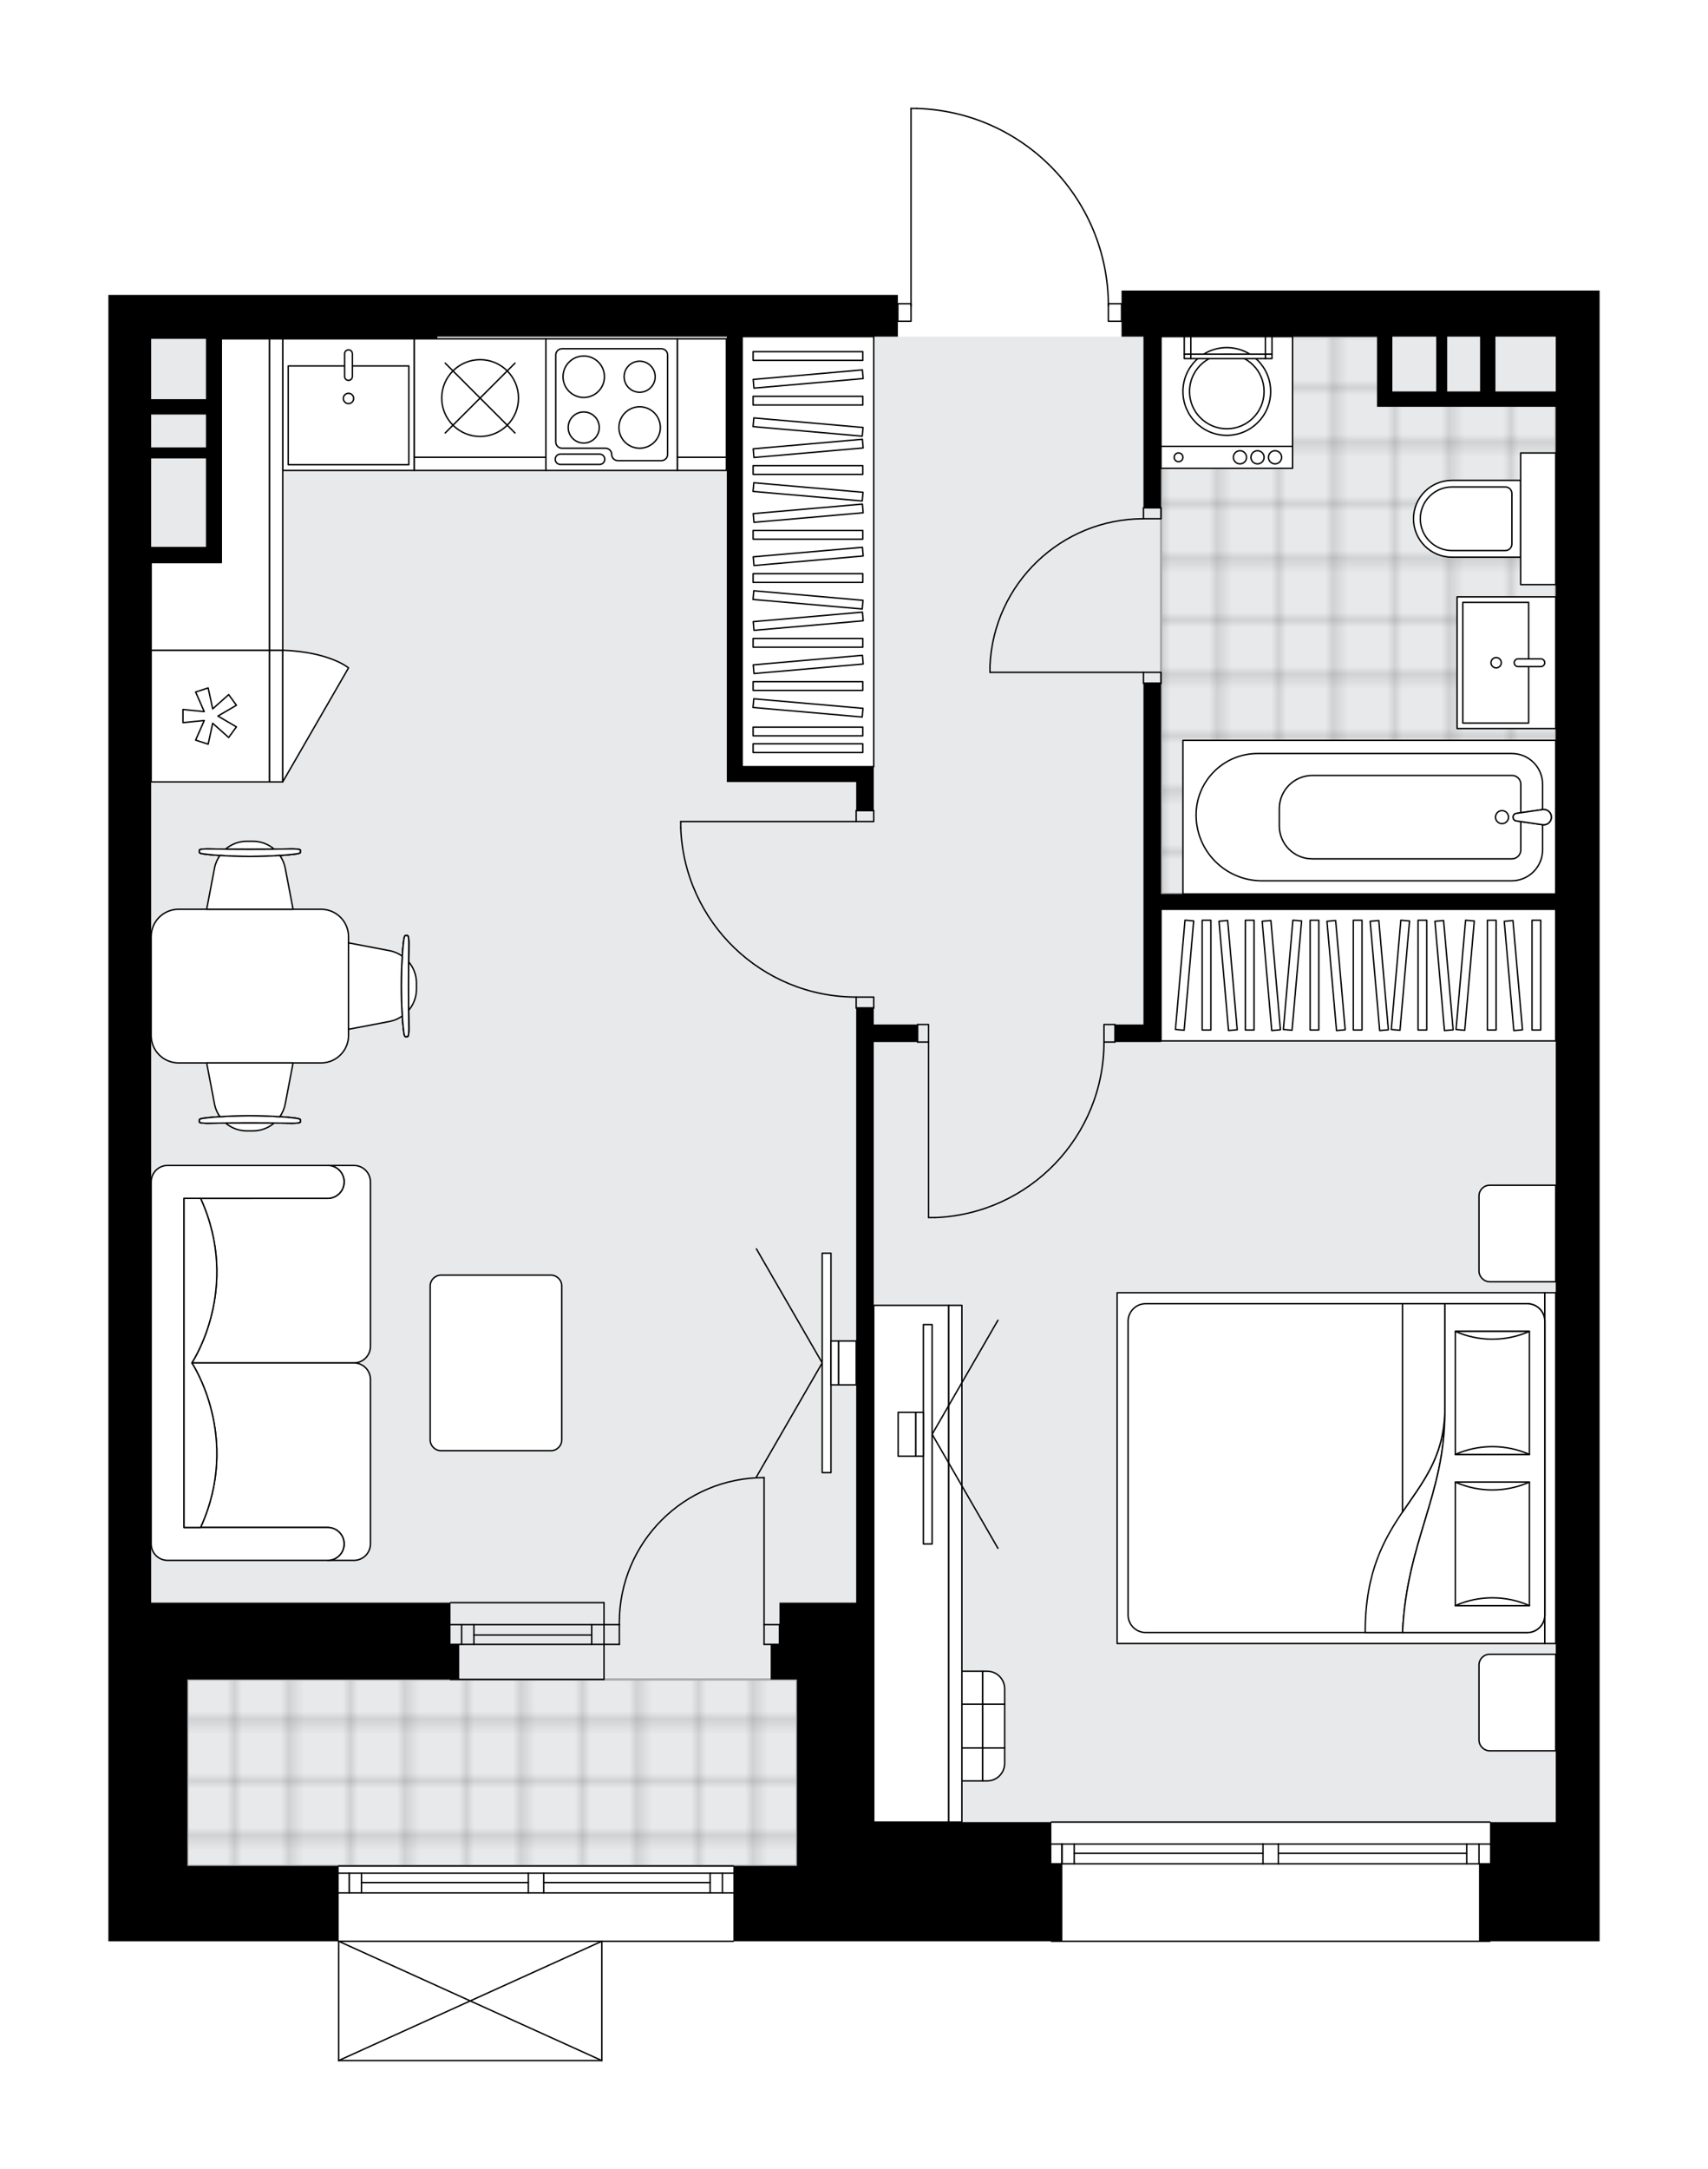 <svg xmlns="http://www.w3.org/2000/svg" xmlns:xlink="http://www.w3.org/1999/xlink" height="2000px" id="Layer_1" style="enable-background:new 0 0 1575.78 2000;" version="1.1" viewBox="0 0 1575.78 2000" width="1575.78px" x="0px" y="0px" xml:space="preserve">
<style type="text/css">
	.st0{fill:none;}
	.st1{opacity:0.25;fill:none;stroke:#000000;stroke-width:0.4;stroke-miterlimit:10;}
	.st2{fill:#E7E9EA;}
	.st3{fill:url(#SVGID_1_);stroke:#A6A7AA;stroke-width:2;stroke-miterlimit:10;}
	.st4{fill:url(#SVGID_00000069394702293588698820000004397769077470584732_);stroke:#A6A7AA;stroke-width:2;stroke-miterlimit:10;}
	.st5{fill:none;stroke:#000000;stroke-width:1.3;stroke-linecap:round;stroke-linejoin:round;stroke-miterlimit:10;}
	.st6{fill:none;stroke:#000000;stroke-width:1.3;stroke-linecap:round;stroke-linejoin:round;}
	.st7{fill:none;stroke:#000000;stroke-width:1.3;stroke-linecap:round;stroke-linejoin:round;stroke-dasharray:9.832,9.832;}
	.st8{fill:#FFFFFF;stroke:#000000;stroke-width:1.3;stroke-linecap:round;stroke-linejoin:round;stroke-miterlimit:10;}
	.st9{font-family: 'Arial-BoldMT','Arial'; font-weight:bold;}
	.st10{font-size:106.041px;}
	.st11{font-size:89.727px;}
	.st12{font-family: 'ArialMT','Arial';}
	.st13{font-size:40px;}
</style>
<pattern height="14.57" id="New_Pattern_Swatch_2" patternUnits="userSpaceOnUse" style="overflow:visible;" viewBox="7.49 -22.06 14.57 14.57" width="14.57" x="-212.4">
	<g>
		<rect class="st0" height="14.57" width="14.57" x="7.49" y="-22.06" />
		<g>
			<rect class="st1" height="7.29" width="7.29" x="14.77" y="-7.49" />
		</g>
		<g>
			<rect class="st1" height="7.29" width="7.29" x="0.2" y="-7.49" />
		</g>
		<g>
			<rect class="st1" height="7.29" width="7.29" x="22.06" y="-14.77" />
		</g>
		<g>
			<rect class="st1" height="7.29" width="7.29" x="7.49" y="-14.77" />
			<rect class="st1" height="7.29" width="7.29" x="14.77" y="-22.06" />
		</g>
		<g>
			<rect class="st1" height="7.29" width="7.29" x="0.2" y="-22.06" />
		</g>
		<g>
			<rect class="st1" height="7.29" width="7.29" x="22.06" y="-29.35" />
		</g>
		<g>
			<rect class="st1" height="7.29" width="7.29" x="7.49" y="-29.35" />
		</g>
	</g>
</pattern>
<g id="floor">
	<polygon class="st2" points="139.45,310.39 139.45,1477.78 139.45,1680.1 139.45,1720.56 806.1,1720.56 806.1,1680.1    1435.31,1680.1 1435.31,310.39  " />
	<pattern id="SVGID_1_" patternTransform="matrix(7.137 0 0 7.137 42894.711 32206.287)" xlink:href="#New_Pattern_Swatch_2">
	</pattern>
	<polygon class="st3" points="1280.54,362.99 1280.54,310.39 1071.14,310.39 1071.14,824.28 1435.31,824.28 1435.31,362.99  " />
	
		<pattern id="SVGID_00000025417727420648651940000004859847013072377484_" patternTransform="matrix(7.137 0 0 7.137 42894.711 32206.287)" xlink:href="#New_Pattern_Swatch_2">
	</pattern>
	
		<rect height="171.97" style="fill:url(#SVGID_00000025417727420648651940000004859847013072377484_);stroke:#A6A7AA;stroke-width:2;stroke-miterlimit:10;" width="562.45" x="172.84" y="1548.59" />
	<g id="LWPOLYLINE_00000181799775162437037320000011424281286670816683_">
		<rect class="st5" height="10.12" width="16.19" x="1054.95" y="619.94" />
	</g>
	<g id="LWPOLYLINE_00000041262941126171057810000011850146457548900001_">
		<rect class="st5" height="10.12" width="16.19" x="1054.95" y="468.2" />
	</g>
	<g id="LINE_00000080901748059991188100000000965112121149073078_">
		<line class="st5" x1="1054.95" x2="1071.14" y1="630.06" y2="630.06" />
	</g>
	<g id="LINE_00000114790000128468525790000007019239396448229024_">
		<line class="st5" x1="1054.95" x2="1071.14" y1="468.2" y2="468.2" />
	</g>
	<g id="LINE_00000008135592272244164810000016609995349581291649_">
		<line class="st5" x1="1054.95" x2="913.33" y1="619.94" y2="619.94" />
	</g>
	<g id="ARC_00000174586971688454917840000000414972255302418577_">
		<path class="st5" d="M913.33,613.87c3.37-75.78,65.77-135.5,141.62-135.55" />
	</g>
	<g id="LINE_00000107561785267359312460000017913547902829232530_">
		<line class="st5" x1="913.33" x2="913.33" y1="619.94" y2="613.87" />
	</g>
	<g id="LWPOLYLINE_00000027584243577131154670000008298126613149169855_">
		<rect class="st5" height="16.19" width="10.12" x="846.56" y="944.67" />
	</g>
	<g id="LWPOLYLINE_00000106107226878141761080000009865863598095319957_">
		<rect class="st5" height="16.19" width="10.12" x="1018.53" y="944.67" />
	</g>
	<g id="LINE_00000053510388920473230210000001514636125505980830_">
		<line class="st5" x1="846.56" x2="846.56" y1="960.85" y2="944.67" />
	</g>
	<g id="LINE_00000114763858125469300260000005692913313580660623_">
		<line class="st5" x1="1028.65" x2="1028.65" y1="960.85" y2="944.67" />
	</g>
	<g id="LINE_00000043444798574380376640000000479853950385285261_">
		<line class="st5" x1="856.68" x2="856.68" y1="960.85" y2="1122.71" />
	</g>
	<g id="LINE_00000007414452512109818050000012319882869582522752_">
		<line class="st5" x1="862.75" x2="856.68" y1="1122.71" y2="1122.71" />
	</g>
	<g id="ARC_00000040536314042498810720000000069812481594012816_">
		<path class="st5" d="M1018.53,960.85c-0.04,87.03-68.82,158.49-155.79,161.86" />
	</g>
	<g id="LWPOLYLINE_00000178918318338303128520000015899522867399272366_">
		<rect class="st5" height="10.12" width="16.19" x="789.91" y="747.4" />
	</g>
	<g id="LWPOLYLINE_00000183226354456118456520000003179888592030720648_">
		<rect class="st5" height="10.12" width="16.19" x="789.91" y="919.38" />
	</g>
	<g id="LINE_00000174571510197922388720000002473509899285607589_">
		<line class="st5" x1="789.91" x2="806.1" y1="747.4" y2="747.4" />
	</g>
	<g id="LINE_00000005239761043988617320000006395559394749653182_">
		<line class="st5" x1="789.91" x2="806.1" y1="929.49" y2="929.49" />
	</g>
	<g id="LINE_00000013905712535951986760000009074050376584732053_">
		<line class="st5" x1="789.91" x2="628.06" y1="757.52" y2="757.52" />
	</g>
	<g id="LINE_00000034778485729027263230000018277706834726477494_">
		<line class="st5" x1="628.06" x2="628.06" y1="763.59" y2="757.52" />
	</g>
	<g id="ARC_00000085954921135808874380000012554236178914619047_">
		<path class="st5" d="M789.91,919.38c-87.03-0.04-158.49-68.82-161.86-155.79" />
	</g>
	<g id="LWPOLYLINE_00000130633731997456917260000000724433522451647121_">
		<rect class="st5" height="16.19" width="12.14" x="1022.58" y="280.05" />
	</g>
	<g id="LWPOLYLINE_00000013915868068747261470000000949194581629347730_">
		<rect class="st5" height="16.19" width="12.14" x="828.35" y="280.05" />
	</g>
	<g id="LWPOLYLINE_00000040554493884518785390000013806067045649262758_">
		<path class="st5" d="M845.79,100c98.47,2.92,176.78,83.58,176.78,182.09" />
	</g>
	<g id="LINE_00000047030688127850762540000010372378708376502702_">
		<line class="st5" x1="840.49" x2="840.49" y1="282.09" y2="100" />
	</g>
	<g id="LINE_00000048459642150199713310000015566288110529460109_">
		<line class="st5" x1="840.49" x2="845.79" y1="100" y2="100" />
	</g>
	<g id="ARC_00000103235645291088492180000012808748149779391908_">
		<path class="st5" d="M571.41,1498.01c-0.01-0.66-0.01-1.32-0.01-1.99c-0.01-73.76,59.78-133.56,133.55-133.57" />
	</g>
	<g id="LINE_00000155866375830664999280000004616692395555391114_">
		<line class="st5" x1="704.94" x2="704.94" y1="1498.01" y2="1362.46" />
	</g>
	<g id="LINE_00000016770789883854377360000002946814392687233188_">
		<line class="st5" x1="557.24" x2="571.41" y1="1498.01" y2="1498.01" />
	</g>
	<g id="LINE_00000067223097102710693740000008003280240604822418_">
		<line class="st5" x1="571.41" x2="571.41" y1="1498.01" y2="1516.22" />
	</g>
	<g id="LINE_00000059292927178556616740000011257898871297752495_">
		<line class="st5" x1="571.41" x2="557.24" y1="1516.22" y2="1516.22" />
	</g>
	<g id="LINE_00000021097405877190974650000000870862849532107946_">
		<line class="st5" x1="719.1" x2="704.94" y1="1516.22" y2="1516.22" />
	</g>
	<g id="LINE_00000176042469817792844880000002925024087321433226_">
		<line class="st5" x1="704.94" x2="704.94" y1="1516.22" y2="1498.01" />
	</g>
	<g id="LINE_00000155847468436644244340000007781594029007378096_">
		<line class="st5" x1="704.94" x2="719.1" y1="1498.01" y2="1498.01" />
	</g>
	<g id="LINE_00000064316084801955877310000010749185625517449150_">
		<line class="st5" x1="719.1" x2="719.1" y1="1516.22" y2="1498.01" />
	</g>
	<g id="LINE_00000116958239019298465100000010416926554333052800_">
		<line class="st5" x1="557.24" x2="415.62" y1="1498.01" y2="1498.01" />
	</g>
	<g id="LINE_00000086690122975221938890000014419887084202419077_">
		<line class="st5" x1="557.24" x2="415.62" y1="1516.22" y2="1516.22" />
	</g>
	<g id="LINE_00000160901140519459865410000012159242332727324837_">
		<line class="st5" x1="545.91" x2="437.21" y1="1507.61" y2="1507.61" />
	</g>
	<g id="LINE_00000155110907803710312040000001101152099993882294_">
		<line class="st5" x1="425.88" x2="425.88" y1="1498.01" y2="1516.22" />
	</g>
	<g id="LINE_00000160906164160953691380000011059108278665802934_">
		<line class="st5" x1="545.91" x2="545.91" y1="1498.01" y2="1516.22" />
	</g>
	<g id="LINE_00000067947469295625938030000001118335551195278979_">
		<line class="st5" x1="557.24" x2="415.62" y1="1477.78" y2="1477.78" />
	</g>
	<g id="LINE_00000151513558678311460040000002038126864800695447_">
		<line class="st5" x1="415.62" x2="557.24" y1="1548.59" y2="1548.59" />
	</g>
	<g id="LINE_00000071532271204993404480000007381014624815607965_">
		<line class="st5" x1="437.21" x2="437.21" y1="1498" y2="1516.21" />
	</g>
	<g id="LINE_00000077305225895043098440000012107374034705857175_">
		<line class="st5" x1="557.24" x2="557.24" y1="1477.78" y2="1548.59" />
	</g>
	<g id="LINE_00000063610415495457792430000013236198124933806226_">
		<line class="st5" x1="969.98" x2="1374.62" y1="1680.1" y2="1680.1" />
	</g>
	<g id="LINE_00000174571343968115501970000000893071293866416303_">
		<line class="st5" x1="1374.62" x2="1179.38" y1="1718.54" y2="1718.54" />
	</g>
	<g id="LINE_00000128464795859982164600000015545881989246533256_">
		<line class="st5" x1="1165.21" x2="969.98" y1="1718.54" y2="1718.54" />
	</g>
	<g id="LINE_00000141426243448534579030000017579143310633025691_">
		<line class="st5" x1="979.73" x2="979.73" y1="1700.33" y2="1718.54" />
	</g>
	<g id="LINE_00000127727245987583177520000007117980297194055051_">
		<line class="st5" x1="1364.5" x2="1364.5" y1="1700.33" y2="1718.54" />
	</g>
	<g id="LINE_00000049211843264727668230000011733807191832389306_">
		<line class="st5" x1="1374.62" x2="1179.38" y1="1700.33" y2="1700.33" />
	</g>
	<g id="LINE_00000140710070966866898600000000384955799618245264_">
		<line class="st5" x1="1165.21" x2="969.98" y1="1700.33" y2="1700.33" />
	</g>
	<g id="LINE_00000147200846256335661000000010010937774095093164_">
		<line class="st5" x1="1165.21" x2="991.06" y1="1708.93" y2="1708.93" />
	</g>
	<g id="LINE_00000054239440732383192030000003117723710855715003_">
		<line class="st5" x1="1353.17" x2="1179.38" y1="1708.93" y2="1708.93" />
	</g>
	<g id="LINE_00000173157110179761059260000011253951193782361530_">
		<line class="st5" x1="1353.17" x2="1353.17" y1="1718.54" y2="1700.33" />
	</g>
	<g id="LINE_00000111898608847388325360000016544100583369455757_">
		<line class="st5" x1="979.73" x2="979.73" y1="1700.33" y2="1718.54" />
	</g>
	<g id="LINE_00000176730541521382075960000002718329632980263067_">
		<line class="st5" x1="991.06" x2="991.06" y1="1718.54" y2="1700.33" />
	</g>
	<g id="LINE_00000158006585399930115110000006120524768375695765_">
		<line class="st5" x1="1179.38" x2="1179.38" y1="1700.33" y2="1718.54" />
	</g>
	<g id="LINE_00000179627773188981189510000012962698118126490018_">
		<line class="st5" x1="1179.38" x2="1165.21" y1="1718.54" y2="1718.54" />
	</g>
	<g id="LINE_00000003076264906739414930000011516474533733093035_">
		<line class="st5" x1="1165.21" x2="1165.21" y1="1718.54" y2="1700.33" />
	</g>
	<g id="LINE_00000087371749701930914830000003186509232881351084_">
		<line class="st5" x1="1165.21" x2="1179.38" y1="1700.33" y2="1700.33" />
	</g>
	<g id="LINE_00000121961761255492920060000013083032098853533597_">
		<line class="st5" x1="1374.62" x2="969.98" y1="1789.98" y2="1789.98" />
	</g>
	<g id="LINE_00000150791078584047443870000004092184279515064748_">
		<line class="st5" x1="312.44" x2="676.61" y1="1720.56" y2="1720.56" />
	</g>
	<g id="LINE_00000137101436912584974570000008757960184574994312_">
		<line class="st5" x1="676.61" x2="501.61" y1="1745.45" y2="1745.45" />
	</g>
	<g id="LINE_00000150808719817137965050000004251725427473493672_">
		<line class="st5" x1="487.44" x2="312.44" y1="1745.45" y2="1745.45" />
	</g>
	<g id="LINE_00000089544877941108331270000002429884118936108941_">
		<line class="st5" x1="322.19" x2="322.19" y1="1727.24" y2="1745.45" />
	</g>
	<g id="LINE_00000061436698883312309410000002429075317332345230_">
		<line class="st5" x1="666.5" x2="666.5" y1="1727.24" y2="1745.45" />
	</g>
	<g id="LINE_00000007403096665659007650000011805745533719856564_">
		<line class="st5" x1="676.61" x2="501.61" y1="1727.24" y2="1727.24" />
	</g>
	<g id="LINE_00000083795878545508927110000012146107568838749621_">
		<line class="st5" x1="487.44" x2="312.44" y1="1727.24" y2="1727.24" />
	</g>
	<g id="LINE_00000179610885414097529940000006671113684844873919_">
		<line class="st5" x1="487.44" x2="333.52" y1="1735.84" y2="1735.84" />
	</g>
	<g id="LINE_00000170272247640528312530000015842210206801613958_">
		<line class="st5" x1="655.17" x2="501.61" y1="1735.84" y2="1735.84" />
	</g>
	<g id="LINE_00000139974415873189548800000005484671514752504452_">
		<line class="st5" x1="655.17" x2="655.17" y1="1745.45" y2="1727.24" />
	</g>
	<g id="LINE_00000059304049558521837450000008202693488469988736_">
		<line class="st5" x1="322.19" x2="322.19" y1="1727.24" y2="1745.45" />
	</g>
	<g id="LINE_00000183248803187926290400000007754762349668433082_">
		<line class="st5" x1="333.52" x2="333.52" y1="1745.45" y2="1727.24" />
	</g>
	<g id="LINE_00000147917305947068855800000008662380343652119471_">
		<line class="st5" x1="501.61" x2="501.61" y1="1727.24" y2="1745.45" />
	</g>
	<g id="LINE_00000097458231726134956430000007566093828605718968_">
		<line class="st5" x1="501.61" x2="487.44" y1="1745.45" y2="1745.45" />
	</g>
	<g id="LINE_00000062891181890484705050000005545345554214155441_">
		<line class="st5" x1="487.44" x2="487.44" y1="1745.45" y2="1727.24" />
	</g>
	<g id="LINE_00000074434380371287425070000015746700641643148426_">
		<line class="st5" x1="487.44" x2="501.61" y1="1727.24" y2="1727.24" />
	</g>
	<g id="LINE_00000153678960125937225840000005247766273134935719_">
		<line class="st5" x1="676.61" x2="312.44" y1="1789.98" y2="1789.98" />
	</g>
	<g id="LINE_00000013899985137779071310000015947532854026385028_">
		<line class="st5" x1="555.22" x2="312.44" y1="1900" y2="1900" />
	</g>
	<g id="LINE_00000106112366774955097640000015446152683407519148_">
		<line class="st5" x1="312.44" x2="312.44" y1="1900" y2="1789.98" />
	</g>
	<g id="LINE_00000183946983782299027880000002855164669845307070_">
		<line class="st5" x1="555.22" x2="555.22" y1="1789.98" y2="1900" />
	</g>
	<g id="LWPOLYLINE_00000133526089830005084540000000334755596342876067_">
		<line class="st5" x1="312.44" x2="555.22" y1="1789.98" y2="1900" />
	</g>
	<g id="LWPOLYLINE_00000021823520570001386590000001815977298501837749_">
		<line class="st5" x1="555.22" x2="312.44" y1="1789.98" y2="1900" />
	</g>
	<polygon points="735.28,1720.56 676.61,1720.56 676.61,1789.98 828.35,1789.98 980.09,1789.98 980.09,1718.54 969.98,1718.54    969.98,1680.1 828.35,1680.1 806.1,1680.1 806.1,1548.59 806.1,1477.78 806.1,960.85 846.56,960.85 846.56,944.67 806.1,944.67    806.1,929.49 789.91,929.49 789.91,1477.78 719.1,1477.78 719.1,1516.22 711.01,1516.22 711.01,1548.59 719.1,1548.59    735.28,1548.59 735.28,1680.1  " />
	<path d="M1475.78,1718.54v-38.44V310.39v-42.49h-441.06v42.49h20.23V468.2h16.19V310.39h199.28v64.74h14.16h40.46h10.12h30.35h69.8   v449.15h-364.18V630.06h-16.19v314.61h-26.3v16.19h26.3h16.19v-122.4h364.18v841.65h-60.69v38.44h-10.12v71.44h111.28V1718.54z    M1325.05,360.97h-40.46v-50.58h40.46V360.97z M1365.51,360.97h-30.35v-50.58h30.35V360.97z M1435.31,360.97h-55.64v-50.58h55.64   V360.97z" />
	<path d="M312.44,1720.56h-139.6v-40.46v-131.51h242.78h8.09v-32.37h-8.09v-38.44H172.84h-33.38V518.4h50.58h14.16v-91.67v-44.51   v-69.8h199.29v-2.02h267.06V721.1h14.16h105.21v26.3h16.19v-26.3v-14.16H684.7V310.39h114.23h13.23h16.19v-38.44h-16.19h-13.23   H403.48H139.45H100v1205.83v202.32v109.88h72.84h139.6V1720.56z M139.45,312.42h50.58v55.64h-50.58V312.42z M139.45,382.22h50.58   v30.35h-50.58V382.22z M139.45,422.68h50.58v4.05v77.51h-50.58V422.68z" />
</g>
<g id="mebel">
	<g>
		
			<rect class="st8" height="20.23" transform="matrix(-1 -1.224647e-16 1.224647e-16 -1 2263.663 843.338)" width="121.39" x="1071.14" y="411.55" />
		
			<rect class="st8" height="101.16" transform="matrix(-1 -1.224647e-16 1.224647e-16 -1 2263.663 721.946)" width="121.39" x="1071.14" y="310.39" />
		<g id="CIRCLE_00000029007911438868926610000013806954392972702599_">
			<circle class="st8" cx="1131.83" cy="360.97" r="40.46" />
		</g>
		<g id="CIRCLE_00000166642803051957538970000008433997508124991885_">
			<circle class="st8" cx="1131.83" cy="360.97" r="34.39" />
		</g>
		<g id="CIRCLE_00000176729309604813464160000001692804141556473223_">
			<circle class="st8" cx="1087.32" cy="421.67" r="4.05" />
		</g>
		<g id="CIRCLE_00000114762547386399089930000007932468823424863629_">
			<circle class="st8" cx="1143.97" cy="421.67" r="6.07" />
		</g>
		<g id="CIRCLE_00000033367209612070528290000009445088274500043957_">
			<circle class="st8" cx="1160.16" cy="421.67" r="6.07" />
		</g>
		<g id="CIRCLE_00000178897134317016822850000009048109191652867498_">
			<circle class="st8" cx="1176.34" cy="421.67" r="6.07" />
		</g>
	</g>
	<g>
		
			<rect class="st8" height="343.94" transform="matrix(-8.989449e-11 1 -1 -8.989449e-11 2016.813 -509.866)" width="141.62" x="1192.53" y="581.5" />
		<g id="ARC_00000170265009381333382680000015351306946691886472_">
			<path class="st8" d="M1423.18,746.49c0.68-0.1,1.36-0.1,2.04,0c3.86,0.56,6.53,4.15,5.97,8.01c-0.56,3.86-4.15,6.53-8.01,5.97     l-24.71-3.6c-1.14-0.34-2.03-1.23-2.38-2.38c-0.56-1.87,0.51-3.84,2.38-4.39L1423.18,746.49z" />
		</g>
		<path class="st8" d="M1423.17,783.61v-23.15l-24.69-3.6c-1.14-0.34-2.03-1.23-2.38-2.38c-0.56-1.87,0.51-3.84,2.38-4.39l24.69-3.6    v-23.36c0-15.64-12.68-28.32-28.32-28.32H1160.2c-31.31,0-56.69,25.38-56.69,56.69c0,33.5,27.16,60.65,60.65,60.65h230.48    C1410.4,812.15,1423.17,799.37,1423.17,783.61z" />
		<path class="st8" d="M1403.09,783.68v-26.15l-4.61-0.67c-1.14-0.34-2.03-1.23-2.38-2.38c-0.56-1.87,0.51-3.84,2.38-4.39l4.61-0.67    v-26.29c0-4.47-3.62-8.09-8.09-8.09h-184.16c-16.86,0-30.54,13.67-30.54,30.54v16c0,16.76,13.59,30.35,30.35,30.35h184.2    C1399.4,791.91,1403.09,788.23,1403.09,783.68z" />
		<g id="ARC_00000180324797350607962810000010364353701592412291_">
			<path class="st8" d="M1423.18,746.49c0.68-0.1,1.36-0.1,2.04,0c3.86,0.56,6.53,4.15,5.97,8.01c-0.56,3.86-4.15,6.53-8.01,5.97     l-24.71-3.6c-1.14-0.34-2.03-1.23-2.38-2.38c-0.56-1.87,0.51-3.84,2.38-4.39L1423.18,746.49z" />
		</g>
		<circle class="st8" cx="1385.74" cy="753.47" r="6.01" />
	</g>
	<g>
		
			<rect class="st8" height="91.04" transform="matrix(6.123234e-17 -1 1 6.123234e-17 778.732 2000.848)" width="121.4" x="1329.09" y="565.54" />
		
			<rect class="st8" height="60.7" transform="matrix(6.123234e-17 -1 1 6.123234e-17 768.864 1991.021)" width="111.28" x="1324.3" y="580.73" />
		<path class="st8" d="M1397,611.08L1397,611.08c0,1.98,1.6,3.58,3.58,3.58h20.98c1.98,0,3.58-1.6,3.58-3.58l0,0    c0-1.98-1.6-3.58-3.58-3.58h-20.98C1398.6,607.5,1397,609.1,1397,611.08z" />
		<circle class="st8" cx="1380.33" cy="611.08" r="4.76" />
	</g>
	<g>
		<path class="st8" d="M1304.07,478.35L1304.07,478.35c0-19.55,15.85-35.41,35.41-35.41h63.46v70.81h-63.46    C1319.92,513.76,1304.07,497.9,1304.07,478.35z" />
		
			<rect class="st8" height="32.37" transform="matrix(-1.341107e-10 1 -1 -1.341107e-10 1897.477 -940.775)" width="121.39" x="1358.43" y="462.17" />
		<path class="st8" d="M1310.35,478.35L1310.35,478.35c0-16.2,13.13-29.34,29.34-29.34h49.09c3.35,0,6.07,2.72,6.07,6.07v46.53    c0,3.35-2.72,6.07-6.07,6.07h-49.09C1323.48,507.69,1310.35,494.55,1310.35,478.35z" />
	</g>
	<g>
		<rect class="st8" height="16.19" width="6.07" x="1092.58" y="310.39" />
		<rect class="st8" height="4.05" width="6.07" x="1092.58" y="326.58" />
		<rect class="st8" height="16.19" width="6.07" x="1167.44" y="310.39" />
		<rect class="st8" height="4.05" width="6.07" x="1167.44" y="326.58" />
		
			<rect class="st8" height="4.05" transform="matrix(-1 -1.224647e-16 1.224647e-16 -1 2266.089 657.204)" width="68.79" x="1098.65" y="326.58" />
	</g>
	<g>
		<rect class="st8" height="121.39" width="121.4" x="260.84" y="312.42" />
		<rect class="st8" height="91.04" width="111.28" x="265.89" y="337.44" />
		<path class="st8" d="M321.52,350.73L321.52,350.73c-1.98,0-3.58-1.6-3.58-3.58v-20.98c0-1.98,1.6-3.58,3.58-3.58l0,0    c1.98,0,3.58,1.6,3.58,3.58v20.98C325.1,349.13,323.5,350.73,321.52,350.73z" />
		<circle class="st8" cx="321.52" cy="367.4" r="4.76" />
	</g>
	<g>
		<rect class="st8" height="121.39" width="121.39" x="503.64" y="312.42" />
		<path class="st8" d="M512.74,327.31v80.25c0,3.17,2.57,5.73,5.73,5.73h40.13c3.17,0,5.73,2.57,5.73,5.73l0,0    c0,3.17,2.57,5.73,5.73,5.73h40.13c3.17,0,5.73-2.57,5.73-5.73v-91.72c0-3.17-2.57-5.73-5.73-5.73h-91.72    C515.31,321.58,512.74,324.14,512.74,327.31z" />
		<path class="st8" d="M553.18,428.27h-36.16c-2.64,0-4.78-2.14-4.78-4.78l0,0c0-2.64,2.14-4.78,4.78-4.78h36.16    c2.64,0,4.78,2.14,4.78,4.78l0,0C557.95,426.13,555.82,428.27,553.18,428.27z" />
		<circle class="st8" cx="538.54" cy="347.37" r="19.11" />
		<circle class="st8" cx="590.13" cy="394.19" r="19.11" />
		<circle class="st8" cx="538.54" cy="394.19" r="14.33" />
		<circle class="st8" cx="590.13" cy="347.37" r="14.33" />
	</g>
	<g>
		<rect class="st8" height="109.25" width="121.39" x="382.24" y="312.42" />
		<rect class="st8" height="12.14" width="121.39" x="382.24" y="421.67" />
		<circle class="st8" cx="442.94" cy="367.04" r="35.41" />
		<line class="st8" x1="475.13" x2="410.75" y1="334.85" y2="399.23" />
		<line class="st8" x1="475.13" x2="410.75" y1="399.23" y2="334.85" />
	</g>
	<g>
		
			<rect class="st8" height="109.25" transform="matrix(-1.836970e-16 1 -1 -1.836970e-16 854.341 466.183)" width="121.39" x="133.38" y="605.64" />
		
			<rect class="st8" height="12.14" transform="matrix(-1.836970e-16 1 -1 -1.836970e-16 915.037 405.487)" width="121.39" x="194.08" y="654.19" />
		<polygon class="st8" points="188.43,656.16 168.79,654.19 168.79,666.33 188.43,664.37 180.49,682.44 192.04,686.19     196.24,666.91 210.97,680.04 218.11,670.22 201.06,660.26 218.11,650.31 210.97,640.49 196.24,653.62 192.04,634.33     180.49,638.09   " />
		<path class="st8" d="M260.84,720.96l60.7-105.13c0,0-17.08-14.65-60.7-16.26V720.96z" />
	</g>
	<g>
		<path class="st8" d="M1364.5,1102.79v68.98c0,5.59,4.53,10.12,10.12,10.12h60.7v-89.02h-60.89    C1368.94,1092.86,1364.5,1097.31,1364.5,1102.79z" />
		<path class="st8" d="M1364.5,1535.29v68.98c0,5.59,4.53,10.12,10.12,10.12h60.7v-89.02h-60.89    C1368.94,1525.37,1364.5,1529.81,1364.5,1535.29z" />
		<g>
			
				<rect class="st8" height="10.12" transform="matrix(-3.592080e-10 1 -1 -3.592080e-10 2783.971 -76.536)" width="323.44" x="1268.54" y="1348.66" />
			
				<rect class="st8" height="394.52" transform="matrix(-3.591689e-10 1 -1 -3.591689e-10 2581.651 125.784)" width="323.44" x="1066.22" y="1156.46" />
			<path class="st8" d="M1425.2,1218.3v270.83c0,8.94-7.25,16.19-16.19,16.19h-352.04c-8.94,0-16.19-7.25-16.19-16.19V1218.3     c0-8.94,7.25-16.19,16.19-16.19h352.04C1417.95,1202.12,1425.2,1209.36,1425.2,1218.3z" />
			<path class="st8" d="M1293.93,1505.32c4.14-84.59,39-126.52,39.03-202.69c-2.76,81.51-73.58,90.21-73.43,202.69L1293.93,1505.32z     " />
			<g>
				<path class="st8" d="M1293.93,1505.32c4.14-84.59,39-126.52,39.03-202.69l0-100.51h76.05c8.94,0,16.19,7.25,16.19,16.19v270.83      c0,8.94-7.25,16.19-16.19,16.19L1293.93,1505.32L1293.93,1505.32z" />
			</g>
			
				<rect class="st8" height="68.32" transform="matrix(-3.591138e-10 1 -1 -3.591138e-10 2661.201 -92.483)" width="113.5" x="1320.09" y="1250.2" />
			<path class="st8" d="M1342.68,1341.11c21.46-9.61,46.86-9.61,68.32,0H1342.68z" />
			<path class="st8" d="M1411,1227.61c-21.46,9.61-46.86,9.61-68.32,0H1411z" />
			
				<rect class="st8" height="68.32" transform="matrix(-3.593154e-10 1 -1 -3.593154e-10 2800.414 46.729)" width="113.94" x="1319.87" y="1389.41" />
			<path class="st8" d="M1342.68,1480.54c21.46-9.65,46.86-9.65,68.32,0H1342.68z" />
			<path class="st8" d="M1411,1366.6c-21.46,9.65-46.86,9.65-68.32,0H1411z" />
			<g>
				<path class="st8" d="M1332.96,1302.63v-100.51h-39.03v192.06C1312.35,1366.96,1331.55,1344.31,1332.96,1302.63z" />
			</g>
		</g>
	</g>
	<g>
		<g>
			<g>
				<g id="LINE_00000106868987395550695300000001283636304494161807_">
					<line class="st8" x1="758.55" x2="697.86" y1="1256.71" y2="1361.84" />
				</g>
				<g id="LINE_00000069379784980130478000000008842147763221774269_">
					<line class="st8" x1="758.55" x2="697.86" y1="1256.71" y2="1151.58" />
				</g>
			</g>
			<rect class="st8" height="202.32" width="8.09" x="758.55" y="1155.55" />
			
				<rect class="st8" height="40.46" transform="matrix(-1 -1.224647e-16 1.224647e-16 -1 1540.37 2513.425)" width="7.08" x="766.64" y="1236.48" />
			<rect class="st8" height="40.46" width="16.19" x="773.73" y="1236.48" />
		</g>
	</g>
	<g>
		
			<rect class="st8" height="396.55" transform="matrix(-1 -1.565274e-10 1.565274e-10 -1 1490.801 1017.333)" width="121.39" x="684.7" y="310.39" />
		<g>
			
				<rect class="st8" height="8.04" transform="matrix(-1 -1.347341e-10 1.347341e-10 -1 1490.801 1265.151)" width="101.16" x="694.82" y="628.56" />
			
				<rect class="st8" height="8.04" transform="matrix(-1 -1.348420e-10 1.348420e-10 -1 1490.801 1348.977)" width="101.16" x="694.82" y="670.47" />
			
				<rect class="st8" height="8.04" transform="matrix(-1 -1.347341e-10 1.347341e-10 -1 1490.801 1379.721)" width="101.16" x="694.82" y="685.84" />
			
				<rect class="st8" height="8.04" transform="matrix(-1 -1.349317e-10 1.349317e-10 -1 1490.801 1185.483)" width="101.16" x="694.82" y="588.72" />
			
				<rect class="st8" height="8.04" transform="matrix(-1 -1.346444e-10 1.346444e-10 -1 1490.801 1065.98)" width="101.16" x="694.82" y="528.97" />
			
				<rect class="st8" height="8.04" transform="matrix(-1 -1.347341e-10 1.347341e-10 -1 1490.801 986.312)" width="101.16" x="694.82" y="489.14" />
			
				<rect class="st8" height="8.04" transform="matrix(-1 -1.347523e-10 1.347523e-10 -1 1490.801 866.81)" width="101.16" x="694.82" y="429.39" />
			
				<rect class="st8" height="8.04" transform="matrix(-0.996 -0.087 0.087 -0.996 1431.096 1367.468)" width="101.16" x="694.82" y="648.47" />
			
				<rect class="st8" height="8.04" transform="matrix(-0.996 -0.087 0.087 -0.996 1439.776 1168.677)" width="101.16" x="694.82" y="548.89" />
			
				<rect class="st8" height="8.04" transform="matrix(-0.996 -0.087 0.087 -0.996 1448.455 969.885)" width="101.16" x="694.82" y="449.3" />
			
				<rect class="st8" height="8.04" transform="matrix(-0.996 0.087 -0.087 -0.996 1541.362 1158.02)" width="101.16" x="694.82" y="608.64" />
			
				<rect class="st8" height="8.04" transform="matrix(-0.996 0.087 -0.087 -0.996 1537.89 1078.503)" width="101.16" x="694.82" y="568.8" />
			
				<rect class="st8" height="8.04" transform="matrix(-0.996 0.087 -0.087 -0.996 1532.682 959.228)" width="101.16" x="694.82" y="509.05" />
			
				<rect class="st8" height="8.04" transform="matrix(-0.996 0.087 -0.087 -0.996 1529.21 879.711)" width="101.16" x="694.82" y="469.22" />
			
				<rect class="st8" height="8.04" transform="matrix(-0.996 -0.087 0.087 -0.996 1453.663 850.61)" width="101.16" x="694.82" y="389.55" />
			
				<rect class="st8" height="8.04" transform="matrix(-0.996 0.087 -0.087 -0.996 1524.003 760.436)" width="101.16" x="694.82" y="409.47" />
			
				<rect class="st8" height="8.04" transform="matrix(-1 -1.347341e-10 1.347341e-10 -1 1490.801 738.882)" width="101.16" x="694.82" y="365.42" />
			
				<rect class="st8" height="8.04" transform="matrix(-1 -1.347341e-10 1.347341e-10 -1 1490.801 656.531)" width="101.16" x="694.82" y="324.25" />
			
				<rect class="st8" height="8.04" transform="matrix(-0.996 0.087 -0.087 -0.996 1518.428 632.752)" width="101.16" x="694.82" y="345.5" />
		</g>
	</g>
	<g>
		
			<rect class="st8" height="364.18" transform="matrix(1.438357e-10 -1 1 1.438357e-10 354.08 2152.368)" width="121.39" x="1192.53" y="717.06" />
		<g>
			
				<rect class="st8" height="8.04" transform="matrix(1.348238e-10 -1 1 1.348238e-10 213.985 2012.273)" width="101.16" x="1062.55" y="895.12" />
			
				<rect class="st8" height="8.04" transform="matrix(1.347341e-10 -1 1 1.347341e-10 253.819 2052.107)" width="101.16" x="1102.38" y="895.12" />
			
				<rect class="st8" height="8.04" transform="matrix(1.349321e-10 -1 1 1.349321e-10 313.57 2111.858)" width="101.16" x="1162.13" y="895.12" />
			
				<rect class="st8" height="8.04" transform="matrix(1.347341e-10 -1 1 1.347341e-10 353.404 2151.693)" width="101.16" x="1201.97" y="895.12" />
			
				<rect class="st8" height="8.04" transform="matrix(1.348238e-10 -1 1 1.348238e-10 413.156 2211.444)" width="101.16" x="1261.72" y="895.12" />
			
				<rect class="st8" height="8.04" transform="matrix(0.087 -0.996 0.996 0.087 102.21 1909.831)" width="101.16" x="1042.63" y="895.12" />
			
				<rect class="st8" height="8.04" transform="matrix(0.087 -0.996 0.996 0.087 193.116 2009.037)" width="101.16" x="1142.22" y="895.12" />
			
				<rect class="st8" height="8.04" transform="matrix(0.087 -0.996 0.996 0.087 284.022 2108.243)" width="101.16" x="1241.8" y="895.12" />
			
				<rect class="st8" height="8.04" transform="matrix(-0.087 -0.996 0.996 -0.087 336.075 2106.244)" width="101.16" x="1082.47" y="895.12" />
			
				<rect class="st8" height="8.04" transform="matrix(-0.087 -0.996 0.996 -0.087 379.381 2145.927)" width="101.16" x="1122.3" y="895.12" />
			
				<rect class="st8" height="8.04" transform="matrix(-0.087 -0.996 0.996 -0.087 444.34 2205.451)" width="101.16" x="1182.05" y="895.12" />
			
				<rect class="st8" height="8.04" transform="matrix(-0.087 -0.996 0.996 -0.087 487.646 2245.133)" width="101.16" x="1221.89" y="895.12" />
			
				<rect class="st8" height="8.04" transform="matrix(0.087 -0.996 0.996 0.087 338.565 2167.767)" width="101.16" x="1301.55" y="895.12" />
			
				<rect class="st8" height="8.04" transform="matrix(-0.087 -0.996 0.996 -0.087 552.605 2304.657)" width="101.16" x="1281.64" y="895.12" />
			
				<rect class="st8" height="8.04" transform="matrix(1.348415e-10 -1 1 1.348415e-10 477.12 2275.408)" width="101.16" x="1325.68" y="895.12" />
			
				<rect class="st8" height="8.04" transform="matrix(1.349321e-10 -1 1 1.349321e-10 518.295 2316.584)" width="101.16" x="1366.86" y="895.12" />
			
				<rect class="st8" height="8.04" transform="matrix(-0.087 -0.996 0.996 -0.087 622.143 2368.377)" width="101.16" x="1345.6" y="895.12" />
		</g>
	</g>
	<g>
		<g>
			
				<rect class="st8" height="40.46" transform="matrix(4.522320e-11 1 -1 4.522320e-11 2477.982 705.148)" width="40.46" x="866.19" y="1571.33" />
			
				<rect class="st8" height="20.23" transform="matrix(4.472848e-11 1 -1 4.472848e-11 2508.331 674.8)" width="40.46" x="896.53" y="1581.45" />
			
				<rect class="st8" height="20.23" transform="matrix(4.522320e-11 1 -1 4.522320e-11 2447.635 735.496)" width="40.46" x="835.84" y="1581.45" />
			
				<rect class="st8" height="40.46" transform="matrix(-4.483341e-11 -1 1 -4.483341e-11 -740.554 2513.388)" width="30.35" x="871.24" y="1606.74" />
			<path class="st8" d="M926.88,1611.8v14.16c0,8.94-7.25,16.19-16.19,16.19h-4.05v-30.35H926.88z" />
			<path class="st8" d="M866.19,1611.8v30.35h-4.05c-8.94,0-16.19-7.25-16.19-16.19v-14.16H866.19z" />
			
				<rect class="st8" height="40.46" transform="matrix(-4.447370e-11 -1 1 -4.447370e-11 -669.742 2442.577)" width="30.35" x="871.24" y="1535.93" />
			<path class="st8" d="M926.88,1557.17v14.16h-20.23v-30.35h4.05C919.63,1540.99,926.88,1548.23,926.88,1557.17z" />
			<path class="st8" d="M866.19,1540.99v30.35h-20.23v-14.16c0-8.94,7.25-16.19,16.19-16.19H866.19z" />
		</g>
		<g>
			<g>
				
					<rect class="st8" height="69.19" transform="matrix(-1.337987e-10 -1 1 -1.337987e-10 -601.177 2282.557)" width="476.46" x="602.46" y="1407.27" />
				
					<rect class="st8" height="12.14" transform="matrix(-9.990136e-11 -1 1 -9.990136e-11 -560.515 2323.22)" width="476.46" x="643.12" y="1435.8" />
			</g>
			<g>
				<g>
					<g id="LINE_00000155833753525479732890000007865593976277235371_">
						<line class="st8" x1="859.98" x2="920.67" y1="1322.5" y2="1427.63" />
					</g>
					<g id="LINE_00000149369673663697202250000006666567023140180382_">
						<line class="st8" x1="859.98" x2="920.67" y1="1322.5" y2="1217.37" />
					</g>
				</g>
				
					<rect class="st8" height="202.32" transform="matrix(-1 9.013133e-11 -9.013133e-11 -1 1711.858 2645.003)" width="8.09" x="851.88" y="1221.34" />
				<rect class="st8" height="40.46" width="7.08" x="844.8" y="1302.27" />
				
					<rect class="st8" height="40.46" transform="matrix(-1 9.024369e-11 -9.024369e-11 -1 1673.417 2645.003)" width="16.19" x="828.62" y="1302.27" />
			</g>
		</g>
	</g>
	<g>
		<path class="st8" d="M302.32,1104.97L302.32,1104.97c8.38,0,15.17-6.79,15.17-15.17v0c0-8.38-6.79-15.17-15.17-15.17h0h24.22    c8.41,0,15.23,6.82,15.23,15.23v151.61c0,8.39-6.86,15.25-15.25,15.25l-149.55,0c0,0,46.03-68.43,8.07-151.74H302.32z" />
		<path class="st8" d="M302.32,1408.45L302.32,1408.45c8.38,0,15.17,6.79,15.17,15.17l0,0c0,8.38-6.79,15.17-15.17,15.17h0h24.22    c8.41,0,15.23-6.82,15.23-15.23v-151.61c0-8.39-6.86-15.25-15.25-15.25l-149.55,0c0,0,46.03,68.43,8.07,151.74H302.32z" />
		<path class="st8" d="M154.63,1074.62h147.69c8.38,0,15.17,6.79,15.17,15.17v0c0,8.38-6.79,15.17-15.17,15.17H169.8v303.48h132.52    c8.38,0,15.17,6.79,15.17,15.17l0,0c0,8.38-6.79,15.17-15.17,15.17H154.63c-8.38,0-15.17-6.79-15.17-15.17V1089.8    C139.45,1081.45,146.28,1074.62,154.63,1074.62z" />
		<path class="st8" d="M185.04,1408.45c37.97-83.31-8.07-151.74-8.07-151.74v-0.01c0,0,46.03-68.43,8.07-151.74H169.8v303.48    L185.04,1408.45z" />
	</g>
	<path class="st8" d="M508.25,1337.64H406.92c-5.54,0-10.03-4.49-10.03-10.03v-141.8c0-5.54,4.49-10.03,10.03-10.03h101.33   c5.54,0,10.03,4.49,10.03,10.03v141.8C518.28,1333.15,513.79,1337.64,508.25,1337.64z" />
	<g>
		<path class="st8" d="M164.74,980.08h131.51c13.97,0,25.29-11.32,25.29-25.29v-91.1c0-13.97-11.32-25.29-25.29-25.29H164.74    c-13.97,0-25.29,11.32-25.29,25.29v91.1C139.45,968.76,150.78,980.08,164.74,980.08z" />
		<g>
			<g id="LINE_00000080907141247712343480000006771370859204038333_">
				<path class="st8" d="M188.46,787.44c24.49,3.08,59.64,3.08,84.13,0c2.83-0.36,4.47-0.89,4.47-1.45v-0.14v-2      c0-0.6-3.17-1.09-7.08-1.09c-26.23,0.42-52.67,0.42-78.9,0c-3.91,0-7.08,0.49-7.08,1.09v2v0.14      C183.99,786.55,185.63,787.09,188.46,787.44z" />
			</g>
			<g id="LINE_00000029009620013856126320000011157312466735045559_">
				<path class="st8" d="M188.46,787.44c24.49,3.08,59.64,3.08,84.13,0c2.83-0.36,4.47-0.89,4.47-1.45v-0.14v-2      c0-0.6-3.17-1.09-7.08-1.09c-26.23,0.42-52.67,0.42-78.9,0c-3.91,0-7.08,0.49-7.08,1.09v2v0.14      C183.99,786.55,185.63,787.09,188.46,787.44z" />
			</g>
			<g id="LINE_00000003815604085541492430000010384308687662841989_">
				<path class="st8" d="M188.46,787.44c24.49,3.08,59.64,3.08,84.13,0c2.83-0.36,4.47-0.89,4.47-1.45v-0.14v-2      c0-0.6-3.17-1.09-7.08-1.09c-26.23,0.42-52.67,0.42-78.9,0c-3.91,0-7.08,0.49-7.08,1.09v2v0.14      C183.99,786.55,185.63,787.09,188.46,787.44z" />
			</g>
			<path class="st8" d="M208.16,782.9c5.33-4.5,12.18-7.19,19.57-7.19h5.58c7.4,0,14.25,2.69,19.57,7.19     C237.98,783.03,223.07,783.03,208.16,782.9z" />
			<path class="st8" d="M190.67,838.4l7.26-38.03c0.82-4.3,2.61-8.17,4.98-11.58c17.56,1.24,37.67,1.24,55.23,0     c2.38,3.41,4.16,7.29,4.98,11.58l7.26,38.03H190.67z" />
		</g>
		<g>
			<g id="LINE_00000089542769852539038970000005411321458194304911_">
				<path class="st8" d="M372.5,867.17c-3.08,24.49-3.08,59.64,0,84.13c0.36,2.83,0.89,4.47,1.45,4.47h0.14h2      c0.6,0,1.09-3.17,1.09-7.08c-0.42-26.23-0.42-52.67,0-78.9c0-3.91-0.49-7.08-1.09-7.08h-2h-0.14      C373.39,862.71,372.86,864.35,372.5,867.17z" />
			</g>
			<g id="LINE_00000047755707666821954420000008250179427648192664_">
				<path class="st8" d="M372.5,867.17c-3.08,24.49-3.08,59.64,0,84.13c0.36,2.83,0.89,4.47,1.45,4.47h0.14h2      c0.6,0,1.09-3.17,1.09-7.08c-0.42-26.23-0.42-52.67,0-78.9c0-3.91-0.49-7.08-1.09-7.08h-2h-0.14      C373.39,862.71,372.86,864.35,372.5,867.17z" />
			</g>
			<g id="LINE_00000024697277773072854240000001558993265423503504_">
				<path class="st8" d="M372.5,867.17c-3.08,24.49-3.08,59.64,0,84.13c0.36,2.83,0.89,4.47,1.45,4.47h0.14h2      c0.6,0,1.09-3.17,1.09-7.08c-0.42-26.23-0.42-52.67,0-78.9c0-3.91-0.49-7.08-1.09-7.08h-2h-0.14      C373.39,862.71,372.86,864.35,372.5,867.17z" />
			</g>
			<path class="st8" d="M377.04,886.88c4.5,5.33,7.19,12.18,7.19,19.57v5.58c0,7.4-2.69,14.25-7.19,19.57     C376.91,916.69,376.91,901.79,377.04,886.88z" />
			<path class="st8" d="M321.54,869.38l38.03,7.26c4.3,0.82,8.17,2.61,11.58,4.98c-1.24,17.56-1.24,37.67,0,55.23     c-3.41,2.38-7.29,4.16-11.58,4.98l-38.03,7.26V869.38z" />
		</g>
		<g>
			<g id="LINE_00000083787715526569858060000000639100139152420024_">
				<path class="st8" d="M272.59,1031.04c-24.49-3.08-59.64-3.08-84.13,0c-2.83,0.36-4.47,0.89-4.47,1.45v0.14v2      c0,0.6,3.17,1.09,7.08,1.09c26.23-0.42,52.67-0.42,78.9,0c3.91,0,7.08-0.49,7.08-1.09v-2v-0.14      C277.06,1031.93,275.42,1031.39,272.59,1031.04z" />
			</g>
			<g id="LINE_00000129922576549231791820000012354940214753581218_">
				<path class="st8" d="M272.59,1031.04c-24.49-3.08-59.64-3.08-84.13,0c-2.83,0.36-4.47,0.89-4.47,1.45v0.14v2      c0,0.6,3.17,1.09,7.08,1.09c26.23-0.42,52.67-0.42,78.9,0c3.91,0,7.08-0.49,7.08-1.09v-2v-0.14      C277.06,1031.93,275.42,1031.39,272.59,1031.04z" />
			</g>
			<g id="LINE_00000089532924558540833280000003338643781144690057_">
				<path class="st8" d="M272.59,1031.04c-24.49-3.08-59.64-3.08-84.13,0c-2.83,0.36-4.47,0.89-4.47,1.45v0.14v2      c0,0.6,3.17,1.09,7.08,1.09c26.23-0.42,52.67-0.42,78.9,0c3.91,0,7.08-0.49,7.08-1.09v-2v-0.14      C277.06,1031.93,275.42,1031.39,272.59,1031.04z" />
			</g>
			<path class="st8" d="M252.88,1035.58c-5.33,4.5-12.18,7.19-19.57,7.19h-5.58c-7.4,0-14.25-2.69-19.57-7.19     C223.07,1035.45,237.98,1035.45,252.88,1035.58z" />
			<path class="st8" d="M270.38,980.08l-7.26,38.03c-0.82,4.3-2.61,8.17-4.98,11.58c-17.56-1.24-37.67-1.24-55.23,0     c-2.38-3.41-4.16-7.29-4.98-11.58l-7.26-38.03H270.38z" />
		</g>
	</g>
	<g>
		
			<rect class="st8" height="109.25" transform="matrix(-1 -8.393343e-11 8.393343e-11 -1 1295.222 734.085)" width="45.16" x="625.03" y="312.42" />
		
			<rect class="st8" height="12.14" transform="matrix(-1 -8.393343e-11 8.393343e-11 -1 1295.222 855.477)" width="45.16" x="625.03" y="421.67" />
	</g>
	<g>
		<polygon class="st8" points="248.71,312.42 248.71,599.57 139.45,599.57 139.45,518.76 204.19,518.76 204.19,312.42   " />
		
			<rect class="st8" height="12.14" transform="matrix(6.909422e-14 1 -1 6.909422e-14 710.766 201.216)" width="287.15" x="111.2" y="449.92" />
	</g>
</g>
</svg>